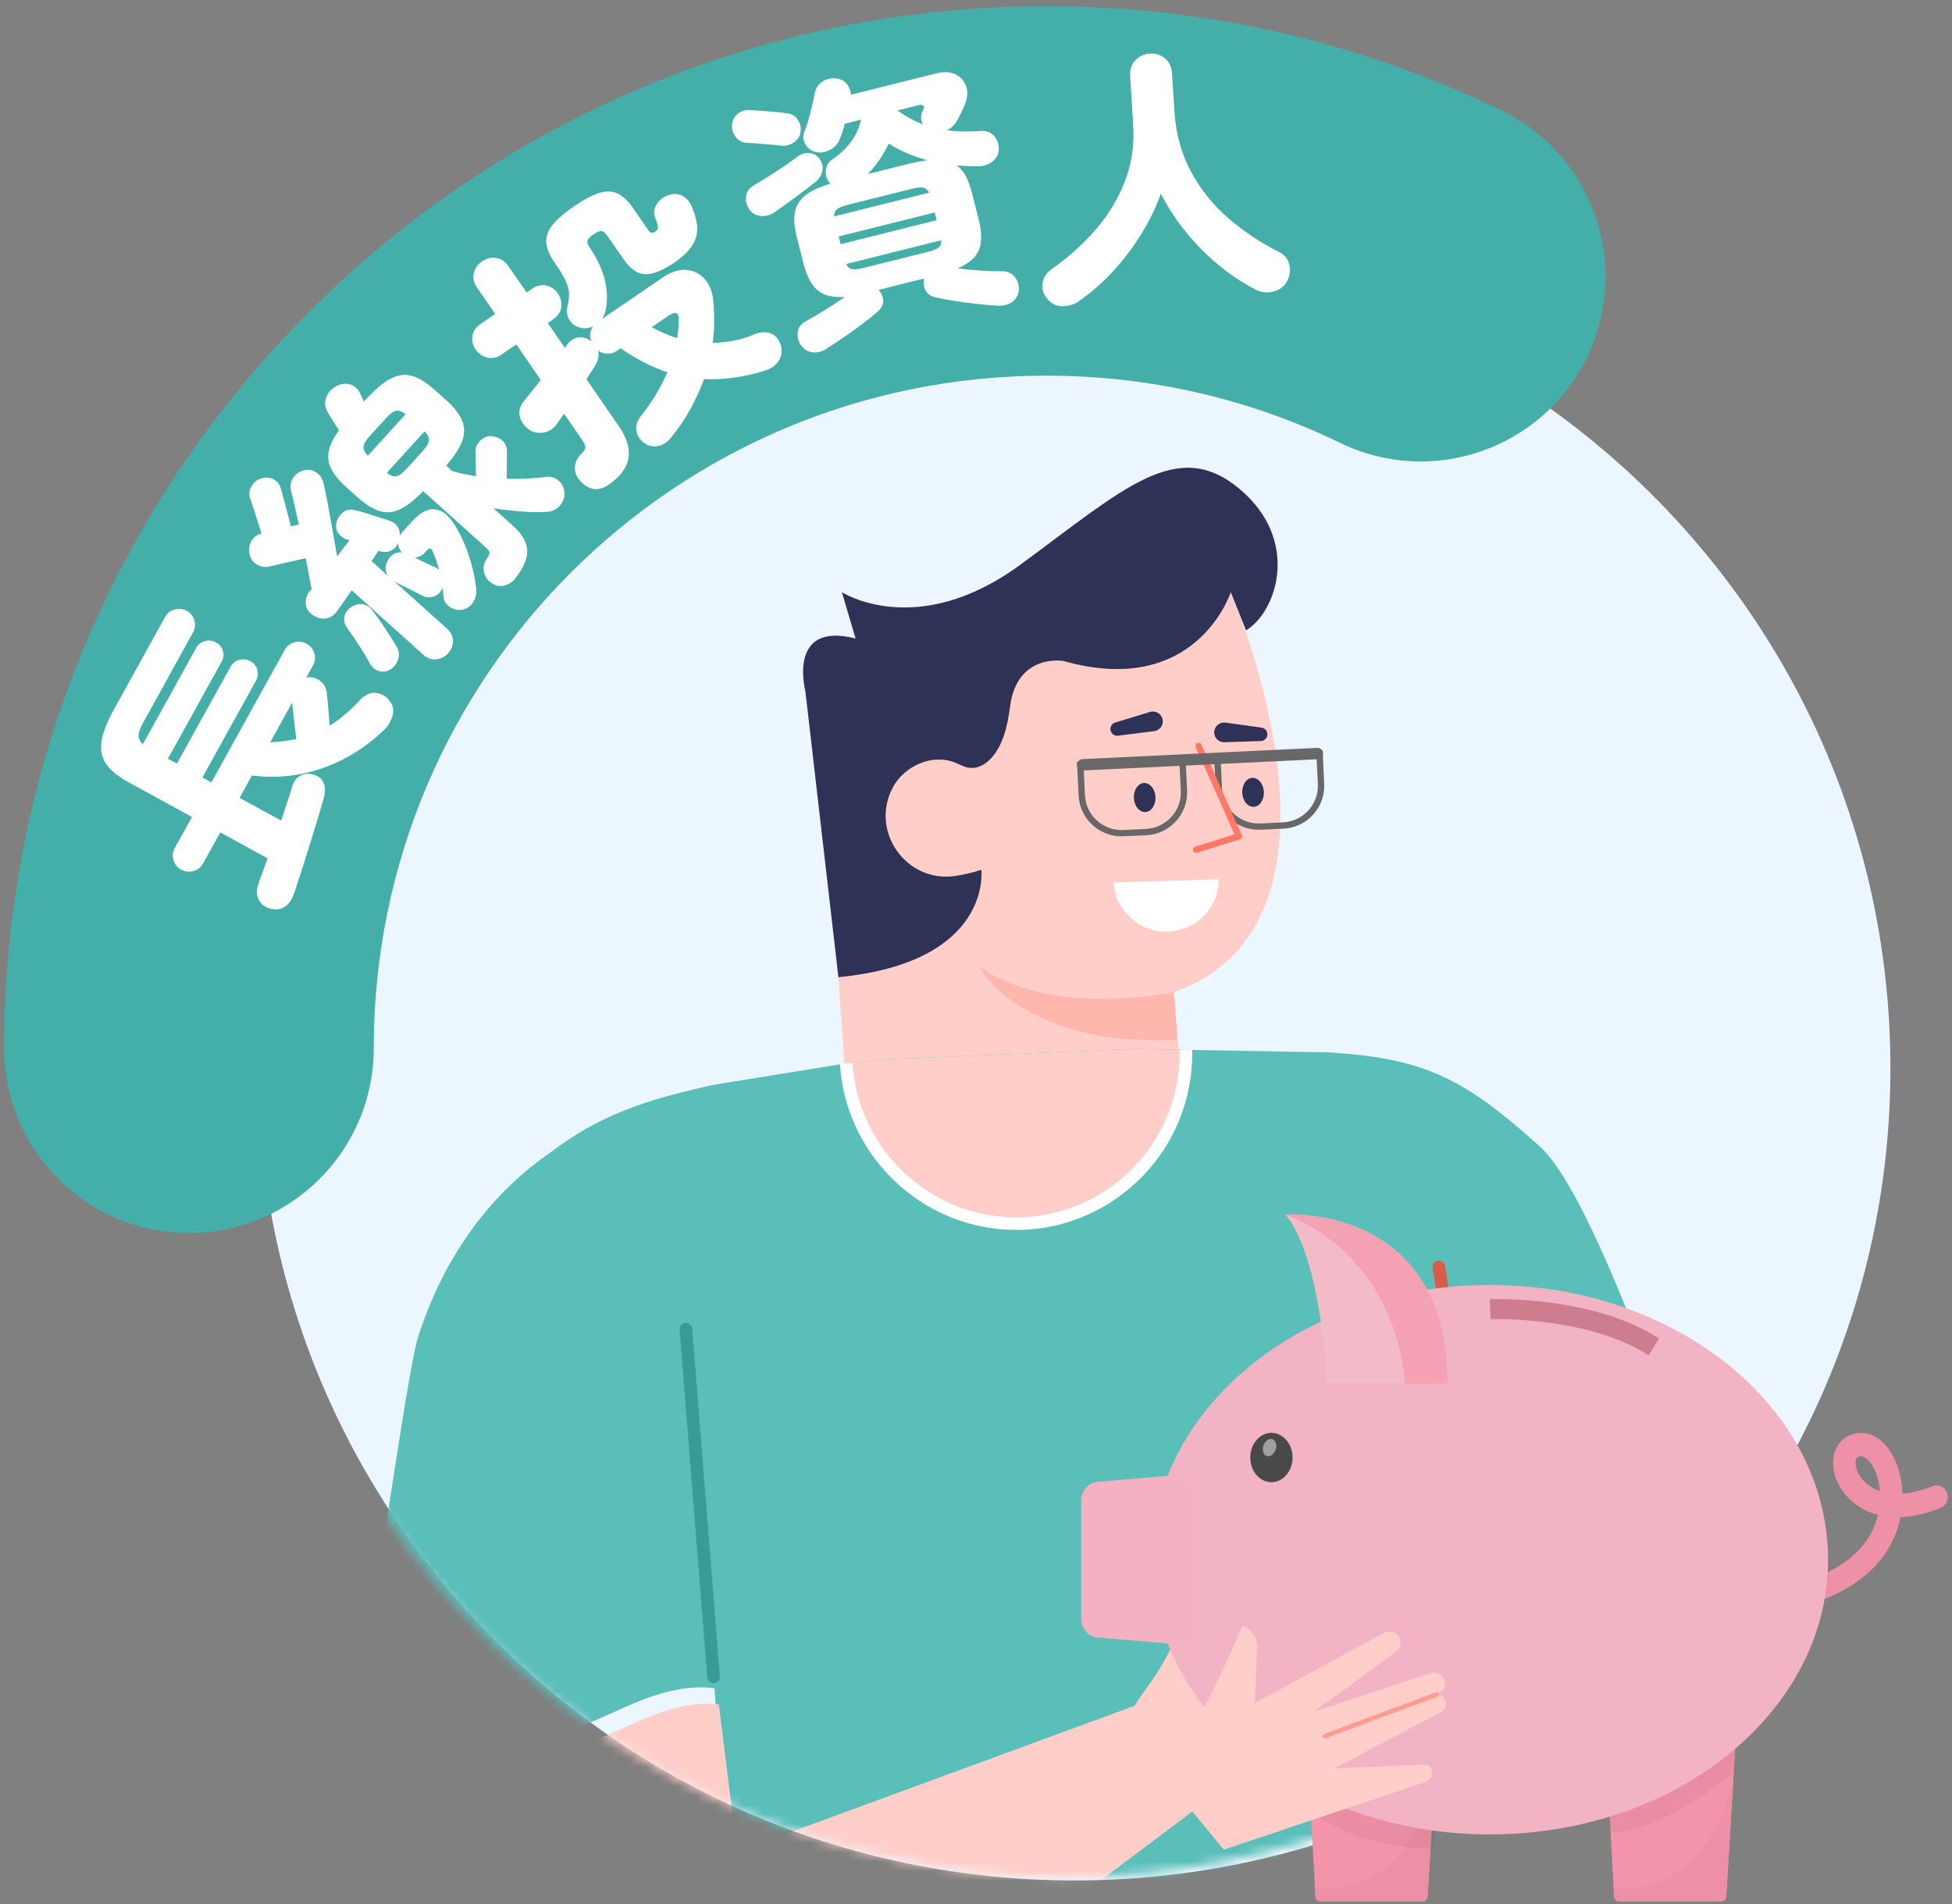 <svg width="206" height="201" viewBox="0 0 206 201" fill="none" xmlns="http://www.w3.org/2000/svg">
<rect x="0" y="0" width="206" height="201" fill="#808080" stroke="none"/>
<g id="Group 58482">
<g id="Group 58435">
<g id="Group 58434">
<path id="Vector" d="M113.371 198.487C160.939 198.487 199.502 160.107 199.502 112.762C199.502 65.417 160.939 27.036 113.371 27.036C65.802 27.036 27.24 65.417 27.24 112.762C27.24 160.107 65.802 198.487 113.371 198.487Z" fill="#EBF6FF"/>
<g id="Clip path group">
<mask id="mask0_1_4559" style="mask-type:luminance" maskUnits="userSpaceOnUse" x="26" y="26" width="173" height="173">
<g id="clippath">
<path id="Vector_2" d="M112.366 198.113C159.935 198.113 198.497 159.732 198.497 112.387C198.497 65.042 159.935 26.662 112.366 26.662C64.798 26.662 26.235 65.042 26.235 112.387C26.235 159.732 64.798 198.113 112.366 198.113Z" fill="white"/>
</g>
</mask>
<g mask="url(#mask0_1_4559)">
<g id="Group">
<path id="Vector_3" d="M129.884 62.508C129.884 62.508 145.002 97.218 123.892 104.722L125.1 119.625L89.815 122.457L86.63 76.506L129.884 62.508Z" fill="#FFCEC8"/>
<path id="Vector_4" d="M129.884 62.508C129.884 62.508 126.279 73.751 112.224 69.767C112.224 69.767 107.349 68.919 106.597 74.552C106.332 76.535 105.879 78.879 104.326 80.303C103.773 80.811 103.017 81.152 102.271 81.046C101.741 80.972 101.27 80.686 100.775 80.487C98.401 79.535 95.475 80.824 94.253 83.065C91.727 87.692 95.629 93.254 100.847 92.457C101.657 92.331 102.591 92.132 103.563 91.81C103.563 91.81 104.788 101.552 88.481 103.147L84.992 72.941C84.992 72.941 83.034 65.536 90.293 67.398L88.843 62.501C88.843 62.501 96.738 67.636 107.679 59.608C118.62 51.579 124.186 46.133 130.743 51.55C137.301 56.968 134.752 64.594 131.499 66.536L129.894 62.517L129.884 62.508Z" fill="#2E3257"/>
<path id="Vector_5" d="M123.892 104.722C123.892 104.722 111.061 107.536 103.311 102.009C103.311 102.009 107.695 110.555 124.241 109.738L123.892 104.726V104.722Z" fill="#FFB6AD"/>
<g id="Group_2">
<path id="Vector_6" d="M119.66 84.236C119.702 85.081 120.245 85.743 120.875 85.711C121.505 85.682 121.979 84.972 121.941 84.126C121.899 83.281 121.356 82.622 120.726 82.65C120.096 82.68 119.621 83.39 119.66 84.236Z" fill="#2E3257"/>
<path id="Vector_7" d="M120.959 88.161L118.591 88.274C117.376 88.332 116.213 87.917 115.315 87.103C114.417 86.29 113.887 85.177 113.829 83.972L113.658 80.419L125.106 79.873L125.278 83.425C125.336 84.634 124.919 85.792 124.102 86.685C123.449 87.402 122.603 87.882 121.666 88.074C121.433 88.123 121.194 88.151 120.955 88.164L120.959 88.161ZM114.362 81.052L114.501 83.94C114.55 84.969 115.002 85.917 115.767 86.612C116.533 87.303 117.525 87.66 118.558 87.608L120.926 87.496C121.96 87.447 122.913 86.997 123.611 86.235C124.308 85.473 124.664 84.486 124.612 83.457L124.473 80.57L114.362 81.052Z" fill="#686868"/>
<path id="Vector_8" d="M131.099 83.689C131.141 84.534 131.683 85.197 132.313 85.165C132.943 85.136 133.421 84.425 133.379 83.58C133.337 82.734 132.795 82.075 132.165 82.104C131.535 82.133 131.06 82.843 131.099 83.689Z" fill="#2E3257"/>
<path id="Vector_9" d="M135.424 87.47L133.056 87.582C130.553 87.701 128.417 85.772 128.298 83.281L128.127 79.728L139.575 79.181L139.746 82.734C139.804 83.943 139.388 85.1 138.57 85.994C137.918 86.711 137.071 87.19 136.135 87.383C135.902 87.431 135.663 87.46 135.421 87.473L135.424 87.47ZM128.828 80.361L128.967 83.248C129.07 85.374 130.889 87.02 133.024 86.917L135.392 86.804C136.425 86.756 137.378 86.306 138.076 85.544C138.771 84.782 139.129 83.795 139.078 82.766L138.939 79.879L128.828 80.361Z" fill="#686868"/>
<path id="Vector_10" d="M128.621 92.817C128.615 95.791 126.24 98.244 123.23 98.334C120.222 98.424 117.702 96.115 117.518 93.148L128.618 92.817H128.621Z" fill="white"/>
<g id="Group_3">
<path id="Vector_11" d="M126.492 78.738L130.743 88.28L126.227 89.685L126.492 78.738Z" fill="#FFCEC8"/>
<path id="Vector_12" d="M126.295 90.013C126.295 90.013 126.318 90.007 126.327 90.004L130.843 88.599C130.934 88.57 131.008 88.505 131.05 88.418C131.089 88.332 131.089 88.232 131.05 88.145L126.799 78.603C126.725 78.435 126.528 78.358 126.357 78.432C126.189 78.506 126.111 78.706 126.185 78.873L130.285 88.074L126.127 89.367C125.949 89.422 125.853 89.608 125.907 89.785C125.959 89.949 126.127 90.045 126.295 90.013Z" fill="#FF7867"/>
</g>
<path id="Vector_13" d="M117.202 77.095C117.276 77.461 117.622 77.706 117.993 77.657L121.882 77.162C122.448 77.046 122.813 76.493 122.693 75.931C122.567 75.329 121.95 74.966 121.362 75.146L117.689 76.265C117.337 76.374 117.124 76.731 117.198 77.091L117.202 77.095Z" fill="#2E3257"/>
<path id="Vector_14" d="M133.751 77.542C133.735 77.915 133.431 78.21 133.056 78.223L129.138 78.345C128.56 78.32 128.114 77.834 128.14 77.259C128.169 76.645 128.718 76.191 129.328 76.275L133.13 76.802C133.495 76.854 133.764 77.172 133.747 77.542H133.751Z" fill="#2E3257"/>
<path id="Vector_15" d="M114.298 81.326L139.055 80.143C139.388 80.126 139.646 79.844 139.63 79.512C139.614 79.181 139.329 78.924 138.997 78.94L114.239 80.126C113.907 80.143 113.648 80.425 113.664 80.757C113.681 81.088 113.965 81.345 114.298 81.329V81.326Z" fill="#686868"/>
</g>
</g>
<g id="Group 58493">
<path id="Vector_16" d="M181.064 164.758C181.064 164.758 179.179 167.076 175.658 167.896L175.158 163.657C175.158 163.657 178.125 162.685 181.067 164.758H181.064Z" fill="#464646"/>
<path id="Vector_17" d="M179.369 176.339L175.431 151.022L155.482 156.844L158.418 206.821L165.951 208.7C172.244 210.271 178.73 209.253 184.124 206.155L179.365 176.339H179.369Z" fill="#FFCEC8"/>
<path id="Vector_18" d="M159.127 169.279C158.476 169.267 157.838 169.152 157.221 168.943L173.5 255.4C158.126 262.87 140.396 265.611 123.525 262.732C118.878 261.945 114.311 260.754 109.698 259.726C105.445 258.788 101.145 257.992 96.823 257.424C90.49 256.604 83.973 256.301 77.804 257.909C73.901 258.939 70.134 260.812 67.149 263.485L64.675 216.683L75.584 180.368H75.572L75.398 178.205C72.413 177.777 69.148 178.782 66.312 180.032C62.489 181.708 58.586 183.824 54.438 183.5C50.209 183.155 49.58 180.39 45.339 180.088C42.515 179.89 39.681 180.942 37.601 182.865C37.601 182.865 38.658 175.175 39.948 166.372C40.518 162.497 41.123 158.405 41.715 154.681C42.725 148.112 43.656 142.619 44.096 141.219C46.455 133.702 50.904 126.821 57.423 122.125L58.738 121.165C60.747 119.697 62.712 118.586 64.734 117.697C67.951 116.275 71.334 115.383 75.317 114.507L78.154 114.044L89.309 112.239L93.457 111.81L119.833 110.712L125.165 110.816L140.223 111.082C150.066 111.671 154.353 113.8 161.601 120.218L162.485 121.005C165.136 123.341 168.527 130.465 171.723 138.398C173.432 142.666 175.093 147.165 176.557 151.305C178.578 157.054 180.218 162.096 181.077 164.768C178.603 163.392 175.44 163.358 172.663 164.086C169.339 164.953 166.342 166.77 163.217 168.168C161.914 168.782 160.557 169.3 159.127 169.279Z" fill="#5ABEB9"/>
<path id="Vector_19" d="M75.299 177.653C74.955 177.653 74.663 177.391 74.639 177.042L71.721 140.345C71.694 139.981 71.966 139.663 72.332 139.633C72.673 139.596 73.017 139.876 73.048 140.24L75.966 176.937C75.993 177.301 75.721 177.619 75.355 177.65C75.339 177.65 75.321 177.65 75.302 177.65L75.299 177.653Z" fill="#399B96"/>
<path id="Vector_20" d="M157.026 168.369C156.703 168.369 156.418 168.131 156.368 167.804L151.197 133.822C151.141 133.461 151.393 133.122 151.755 133.07C152.099 133.011 152.459 133.264 152.512 133.625L157.683 167.606C157.739 167.967 157.487 168.307 157.125 168.359C157.091 168.365 157.06 168.369 157.026 168.369Z" fill="#D95B4A"/>
<path id="Vector_21" d="M125.085 112.77C124.204 122.662 115.493 129.965 105.625 129.08C96.656 128.278 89.808 120.977 89.306 112.23L93.454 111.81L119.833 110.715L125.156 110.816C125.171 111.467 125.14 112.112 125.081 112.77H125.085Z" fill="#FFCEC8"/>
<path id="Vector_22" d="M107.249 129.817C106.688 129.817 106.127 129.793 105.563 129.743C96.439 128.926 89.163 121.415 88.639 112.273L89.969 112.199C90.456 120.69 97.211 127.667 105.684 128.426C110.253 128.833 114.718 127.441 118.246 124.504C121.814 121.536 124.006 117.349 124.418 112.717C124.48 112.038 124.502 111.424 124.489 110.838L125.822 110.81C125.835 111.446 125.81 112.109 125.748 112.834C125.305 117.818 122.945 122.326 119.101 125.522C115.734 128.327 111.577 129.824 107.249 129.824V129.817Z" fill="white"/>
<path id="Vector_23" d="M37.601 182.858C37.601 182.858 40.974 184.747 45.296 185.012L44.117 180.091C44.117 180.091 40.487 179.939 37.598 182.855L37.601 182.858Z" fill="#464646"/>
</g>
<g id="Group 58439">
<g id="Group_4">
<path id="Vector_24" d="M143.701 167.66C143.935 168.178 143.746 168.786 143.286 169.127L134.693 175.419L146.969 171.367C147.577 171.159 148.237 171.489 148.44 172.113C148.638 172.709 148.298 173.356 147.71 173.58L147.607 173.625C148.017 173.616 148.376 173.852 148.529 174.201C148.708 174.603 148.585 175.103 148.226 175.397C144.556 177.313 140.447 179.512 136.789 181.433L146.131 181.015C146.685 181.004 147.022 181.151 147.131 181.7C147.159 181.824 147.156 181.933 147.139 182.038C147.075 182.462 146.713 182.781 146.248 182.914L125.142 190.005L118.545 181.991C118.545 181.991 119.548 180.144 121.615 177.318C123.683 174.493 127.107 166.373 127.107 166.373C128.232 166.8 128.89 167.984 128.65 169.166L128.411 174.529L142.052 167.125C142.642 166.795 143.4 167.03 143.698 167.668L143.701 167.66Z" fill="#FFCEC8"/>
<path id="Vector_25" d="M135.802 178.253C135.705 178.253 135.613 178.195 135.579 178.1C135.532 177.976 135.596 177.84 135.719 177.793L147.529 173.395C147.655 173.347 147.791 173.408 147.839 173.533C147.886 173.658 147.822 173.794 147.699 173.841L135.889 178.239C135.861 178.25 135.833 178.253 135.805 178.253H135.802Z" fill="#FF9C91"/>
</g>
<path id="Vector_26" d="M129.274 188.604C129.141 188.593 127.045 190.285 126.914 190.396C120.203 195.434 113.505 200.473 106.793 205.526C103.241 208.19 99.677 210.828 96.103 213.448C92.731 215.911 89.714 218.828 86.209 221.116C80.464 224.906 73.37 226.298 66.734 224.11C66.575 224.055 66.419 223.999 66.274 223.933C60.1 221.703 56.539 216.238 54.592 210.206L47.752 181.603C48.119 181.58 48.473 181.586 48.838 181.603C52.647 181.863 53.227 184.351 57.016 184.664C60.752 184.958 64.251 183.05 67.687 181.547C70.216 180.438 73.203 179.548 75.861 179.908L77.803 195.459L119.712 180.061L129.277 188.599L129.274 188.604Z" fill="#FFCEC8"/>
</g>
</g>
</g>
<g id="Group 58441">
<path id="Ellipse 2087 (Stroke)" fill-rule="evenodd" clip-rule="evenodd" d="M110.439 39.652C71.227 39.652 39.439 71.44 39.439 110.652C39.439 121.421 30.709 130.152 19.939 130.152C9.17 130.152 0.439 121.421 0.439 110.652C0.439 49.901 49.688 0.652 110.439 0.652C127.617 0.652 143.927 4.603 158.461 11.665C168.148 16.371 172.185 28.039 167.479 37.726C162.772 47.413 151.104 51.45 141.417 46.743C132.079 42.206 121.585 39.652 110.439 39.652Z" fill="#44AEA8"/>
<g id="Group_5">
<path id="Vector_27" d="M31.02 94.309C30.803 94.987 30.466 95.464 30.008 95.74C29.551 96.017 29.003 96.066 28.363 95.864C27.822 95.679 27.457 95.343 27.258 94.858C27.059 94.372 27.061 93.848 27.269 93.275C27.404 92.91 27.552 92.504 27.712 92.048C27.873 91.6 28.048 91.119 28.244 90.604L23.246 87.865L21.432 91.14C21.211 91.544 20.875 91.811 20.422 91.942C19.978 92.072 19.536 92.016 19.113 91.79C18.708 91.57 18.439 91.236 18.308 90.785C18.178 90.343 18.226 89.912 18.447 89.508L20.261 86.233L13.606 82.594C12.481 81.976 11.687 81.334 11.206 80.652C10.733 79.969 10.568 79.167 10.716 78.236C10.866 77.305 11.321 76.141 12.093 74.76L17.412 65.138C17.633 64.734 17.97 64.467 18.422 64.336C18.866 64.206 19.3 64.254 19.705 64.473C20.111 64.693 20.38 65.028 20.511 65.478C20.642 65.928 20.593 66.351 20.371 66.755L15.053 76.377C14.76 76.9 14.622 77.329 14.622 77.66C14.623 77.991 14.775 78.294 15.071 78.562L20.705 68.384C20.912 68.014 21.218 67.773 21.623 67.662C22.029 67.551 22.414 67.602 22.794 67.808C23.166 68.014 23.415 68.31 23.526 68.705C23.637 69.1 23.593 69.483 23.385 69.853L17.723 80.082L18.67 80.6L24.332 70.371C24.54 70.001 24.846 69.76 25.251 69.648C25.657 69.537 26.041 69.589 26.422 69.795C26.794 70.001 27.043 70.297 27.154 70.692C27.265 71.087 27.221 71.469 27.021 71.839L21.359 82.068L22.306 82.586L30.046 68.603C30.267 68.199 30.604 67.931 31.056 67.8C31.5 67.67 31.934 67.719 32.34 67.938C32.763 68.173 33.039 68.507 33.17 68.957C33.301 69.407 33.252 69.83 33.031 70.234L32.332 71.505C32.869 71.424 33.34 71.542 33.761 71.858C34.182 72.173 34.424 72.582 34.477 73.079C34.52 73.439 34.576 73.959 34.636 74.656C34.689 75.354 34.745 75.996 34.79 76.597C35.906 75.908 36.965 75.006 37.969 73.906C38.472 73.36 39.004 73.11 39.574 73.132C40.143 73.162 40.623 73.4 41.014 73.855C41.439 74.331 41.584 74.853 41.449 75.436C41.314 76.011 41.022 76.541 40.562 77.011C39.391 78.156 38.071 79.143 36.575 79.957C35.079 80.771 33.493 81.35 31.799 81.687C30.105 82.024 28.366 82.082 26.59 81.861L25.283 84.218L29.672 86.616C29.888 85.938 30.1 85.301 30.306 84.696C30.504 84.092 30.689 83.53 30.837 83.018C31.007 82.473 31.286 82.089 31.684 81.882C32.081 81.666 32.532 81.624 33.036 81.748C33.574 81.893 33.944 82.172 34.13 82.594C34.315 83.015 34.345 83.513 34.208 84.072C34.018 84.781 33.786 85.581 33.513 86.473C33.239 87.365 32.959 88.281 32.673 89.222C32.379 90.164 32.099 91.081 31.808 91.958C31.517 92.835 31.26 93.621 31.037 94.316L31.02 94.309ZM31.263 78.008C31.232 77.704 31.187 77.32 31.127 76.84C31.067 76.369 31.015 75.888 30.961 75.392C30.909 74.904 30.87 74.495 30.828 74.16L28.516 78.352C29.477 78.303 30.393 78.186 31.263 78.008Z" fill="white"/>
<path id="Vector_28" d="M47.288 68.962C46.951 69.334 46.537 69.543 46.038 69.596C45.547 69.649 45.09 69.49 44.672 69.11L37.115 62.311C36.837 62.711 36.565 63.086 36.316 63.452C36.068 63.817 35.841 64.133 35.635 64.423C35.276 64.934 34.86 65.223 34.378 65.284C33.905 65.352 33.441 65.225 32.995 64.903C32.526 64.584 32.284 64.174 32.263 63.676C32.241 63.177 32.41 62.721 32.76 62.307L32.88 62.177C32.801 61.771 32.716 61.285 32.608 60.721C32.501 60.156 32.391 59.559 32.263 58.923C31.911 58.998 31.473 59.095 30.955 59.215C30.436 59.335 29.951 59.452 29.488 59.551C29.026 59.658 28.691 59.732 28.492 59.787C28.014 59.904 27.572 59.848 27.14 59.606C26.717 59.372 26.455 59.004 26.345 58.52C26.229 58.045 26.276 57.598 26.495 57.17C26.715 56.742 27.066 56.457 27.559 56.323L27.599 56.32C27.472 55.918 27.324 55.469 27.174 54.98C27.016 54.492 26.876 54.035 26.739 53.609C26.601 53.184 26.498 52.893 26.438 52.736C26.25 52.282 26.273 51.829 26.514 51.375C26.756 50.929 27.099 50.637 27.56 50.506C28.003 50.359 28.426 50.384 28.821 50.564C29.216 50.752 29.474 51.056 29.612 51.489C29.696 51.741 29.797 52.121 29.924 52.612C30.05 53.102 30.186 53.617 30.331 54.146C30.476 54.676 30.601 55.151 30.696 55.555L31.534 55.371C31.372 54.625 31.224 53.942 31.08 53.324C30.936 52.705 30.816 52.19 30.713 51.786C30.594 51.286 30.666 50.837 30.944 50.429C31.222 50.029 31.591 49.767 32.068 49.643C32.555 49.533 32.999 49.613 33.391 49.874C33.784 50.135 34.031 50.512 34.14 50.996C34.281 51.566 34.431 52.281 34.587 53.157C34.749 54.032 34.916 54.956 35.087 55.927C35.257 56.907 35.425 57.838 35.581 58.73C35.809 58.415 36.038 58.123 36.259 57.832C36.481 57.549 36.688 57.276 36.895 57.018L36.581 56.929C36.173 56.798 35.863 56.555 35.649 56.184C35.435 55.821 35.405 55.419 35.559 54.988C35.713 54.557 35.965 54.231 36.296 54.005C36.629 53.786 37.006 53.734 37.42 53.848C37.749 53.912 38.163 54.026 38.653 54.175C39.143 54.332 39.616 54.482 40.065 54.626C40.522 54.777 40.879 54.887 41.145 54.972C41.511 55.09 41.777 55.296 41.962 55.589C42.138 55.882 42.218 56.199 42.195 56.539C42.274 56.396 42.346 56.286 42.429 56.199L43.462 55.056C44.324 54.112 45.119 53.681 45.862 53.755C46.605 53.828 47.259 54.319 47.844 55.203C48.456 56.117 48.974 57.184 49.399 58.419C49.824 59.646 50.111 60.875 50.251 62.099C50.315 62.626 50.214 63.118 49.939 63.558C49.665 64.007 49.263 64.271 48.735 64.367C48.244 64.42 47.806 64.308 47.42 64.022C47.034 63.744 46.829 63.397 46.815 62.986C46.795 62.834 46.776 62.682 46.764 62.53C46.752 62.37 46.732 62.21 46.711 62.034C46.526 62.491 46.225 62.796 45.798 62.95C45.372 63.102 44.965 63.077 44.569 62.88C44.34 62.752 44.037 62.598 43.649 62.401C43.262 62.212 42.874 62.015 42.487 61.827C42.1 61.638 41.795 61.467 41.582 61.33L47.173 66.356C47.59 66.728 47.802 67.164 47.806 67.648C47.809 68.132 47.639 68.564 47.302 68.936L47.288 68.962ZM54.39 61.062C54.055 61.458 53.636 61.715 53.15 61.825C52.663 61.934 52.183 61.8 51.709 61.424C51.363 61.144 51.149 60.773 51.066 60.319C50.983 59.865 51.072 59.431 51.342 59.023C51.532 58.751 51.638 58.541 51.66 58.394C51.68 58.239 51.578 58.07 51.369 57.876L44.656 51.836C43.768 52.758 42.964 53.391 42.237 53.744C41.509 54.097 40.792 54.16 40.071 53.947C39.349 53.727 38.575 53.245 37.74 52.492L36.549 51.428C35.41 50.408 34.778 49.447 34.654 48.553C34.53 47.658 34.898 46.614 35.773 45.419C35.58 45.111 35.36 44.772 35.112 44.395C34.865 44.018 34.708 43.756 34.632 43.608C34.319 43.115 34.233 42.614 34.38 42.094C34.528 41.575 34.837 41.164 35.318 40.87C35.796 40.544 36.299 40.441 36.826 40.547C37.354 40.66 37.752 40.994 38.029 41.554C38.062 41.664 38.12 41.789 38.196 41.937C38.272 42.084 38.34 42.241 38.4 42.397L38.573 42.207C39.539 41.15 40.4 40.408 41.172 39.995C41.943 39.582 42.697 39.468 43.433 39.663C44.17 39.858 44.986 40.362 45.881 41.158L47.072 42.222C47.924 42.989 48.489 43.713 48.767 44.394C49.046 45.075 49.051 45.793 48.775 46.548C48.499 47.303 47.932 48.169 47.09 49.152L47.733 49.733C48.511 49.941 49.343 50.12 50.23 50.264C50.22 49.812 50.208 49.321 50.2 48.789C50.185 48.258 50.175 47.912 50.17 47.742C50.144 47.276 50.316 46.876 50.663 46.528C51.01 46.179 51.403 46.02 51.834 46.036C52.307 46.065 52.691 46.222 53.004 46.497C53.317 46.772 53.483 47.147 53.502 47.613C53.503 47.847 53.494 48.267 53.491 48.873C53.487 49.478 53.481 50.035 53.477 50.528C54.192 50.547 54.905 50.542 55.609 50.513C56.312 50.484 56.981 50.426 57.606 50.339C58.095 50.262 58.534 50.382 58.923 50.7C59.312 51.026 59.522 51.446 59.563 51.983C59.603 52.521 59.443 52.977 59.083 53.375C58.724 53.773 58.278 53.984 57.745 54.024C56.963 54.083 56.078 54.068 55.083 53.99C54.089 53.919 53.09 53.801 52.074 53.651L54.169 55.535C55.134 56.399 55.622 57.274 55.638 58.144C55.655 59.014 55.226 59.99 54.365 61.056L54.39 61.062ZM41.188 70.662C40.817 70.9 40.423 70.954 40.009 70.832C39.594 70.71 39.275 70.459 39.052 70.073C38.881 69.738 38.656 69.336 38.361 68.866C38.066 68.396 37.772 67.926 37.453 67.465C37.143 67.004 36.879 66.621 36.653 66.315C36.356 65.918 36.253 65.522 36.336 65.112C36.419 64.703 36.638 64.38 37 64.127C37.369 63.865 37.766 63.746 38.189 63.771C38.613 63.796 38.978 64.018 39.284 64.423C39.517 64.712 39.805 65.094 40.133 65.578C40.469 66.061 40.79 66.545 41.102 67.038C41.415 67.531 41.673 67.939 41.868 68.272C42.111 68.697 42.16 69.137 42.017 69.6C41.872 70.054 41.599 70.414 41.181 70.671L41.188 70.662ZM40.967 60.811C40.629 60.296 40.604 59.757 40.911 59.194C41.058 58.884 41.267 58.65 41.523 58.494C41.779 58.337 42.082 58.274 42.41 58.314C42.143 58.004 42.02 57.666 42.026 57.31C41.853 57.703 41.582 57.981 41.212 58.138C40.844 58.303 40.463 58.307 40.071 58.167L39.97 58.11C39.852 58.264 39.735 58.443 39.611 58.629C39.488 58.824 39.357 59.02 39.219 59.232L40.967 60.803L40.967 60.811ZM38.821 48.103L42.806 43.721C42.419 43.427 42.085 43.307 41.797 43.361C41.51 43.414 41.164 43.675 40.745 44.134L39.021 46.022C38.617 46.464 38.401 46.835 38.367 47.128C38.332 47.421 38.486 47.749 38.821 48.103ZM42.891 49.499L44.606 47.612C45.026 47.153 45.241 46.781 45.268 46.489C45.294 46.196 45.141 45.877 44.807 45.531L40.822 49.913C41.209 50.207 41.55 50.326 41.837 50.264C42.133 50.202 42.479 49.95 42.883 49.508L42.891 49.499ZM46.333 60.134C46.128 59.35 45.9 58.69 45.632 58.137C45.495 57.833 45.307 57.806 45.075 58.066L44.798 58.369C44.671 58.516 44.517 58.624 44.344 58.702C44.172 58.779 43.989 58.833 43.797 58.872C44.167 59.046 44.546 59.227 44.958 59.43C45.362 59.626 45.682 59.779 45.908 59.875C46.076 59.951 46.22 60.037 46.334 60.142L46.333 60.134Z" fill="white"/>
<path id="Vector_29" d="M64.283 51.129C63.689 51.536 63.141 51.69 62.632 51.608C62.123 51.517 61.656 51.237 61.23 50.753C60.833 50.322 60.65 49.836 60.676 49.31C60.701 48.783 60.925 48.306 61.349 47.904C61.621 47.649 61.759 47.429 61.777 47.242C61.788 47.056 61.679 46.797 61.451 46.46L59.522 43.667C59.405 43.838 59.289 44.016 59.164 44.195C59.04 44.373 58.93 44.527 58.835 44.663C58.432 45.242 57.93 45.578 57.321 45.664C56.711 45.751 56.182 45.621 55.726 45.276C55.233 44.861 54.93 44.392 54.833 43.85C54.727 43.309 54.921 42.762 55.406 42.193C55.658 41.876 55.932 41.541 56.214 41.189C56.495 40.829 56.784 40.468 57.074 40.108L54.489 36.356L52.931 37.425C52.438 37.761 51.935 37.871 51.423 37.748C50.919 37.625 50.508 37.341 50.199 36.896C49.89 36.451 49.773 35.976 49.849 35.47C49.925 34.964 50.209 34.539 50.703 34.204L52.26 33.135L50.349 30.365C49.995 29.859 49.883 29.343 49.999 28.834C50.115 28.325 50.408 27.908 50.871 27.591C51.334 27.274 51.828 27.156 52.352 27.229C52.877 27.303 53.312 27.601 53.667 28.107L55.578 30.876L56.133 30.496C56.641 30.143 57.151 30.024 57.655 30.139C58.158 30.255 58.56 30.531 58.869 30.976C59.178 31.421 59.295 31.904 59.229 32.417C59.162 32.931 58.87 33.364 58.361 33.717L57.806 34.098L59.617 36.721L59.792 36.458C60.136 35.964 60.553 35.691 61.034 35.622C61.524 35.561 61.955 35.682 62.327 35.985L62.414 36.067C62.181 35.456 62.246 34.918 62.609 34.455C62.413 34.542 62.207 34.606 61.99 34.631C61.773 34.663 61.562 34.663 61.348 34.614C60.806 34.518 60.395 34.242 60.119 33.803C59.835 33.364 59.766 32.877 59.888 32.344C60.016 31.785 60.069 31.297 60.046 30.88C60.014 30.462 59.884 30.02 59.645 29.538C59.406 29.056 59.036 28.446 58.527 27.718C57.999 26.951 57.712 26.254 57.648 25.629C57.593 25.004 57.806 24.383 58.287 23.766C58.768 23.157 59.529 22.495 60.57 21.779C61.627 21.054 62.524 20.583 63.261 20.359C63.998 20.134 64.65 20.166 65.214 20.446C65.778 20.726 66.32 21.25 66.848 22.018L68.441 24.335C68.632 24.603 68.869 24.633 69.178 24.433C69.356 24.314 69.442 24.163 69.438 23.994C69.432 23.817 69.343 23.492 69.153 23.015C68.969 22.512 69.006 22.033 69.274 21.601C69.541 21.162 69.922 20.843 70.442 20.626C70.986 20.424 71.48 20.419 71.925 20.628C72.371 20.836 72.705 21.182 72.928 21.666C73.556 23.015 73.731 24.147 73.451 25.064C73.171 25.98 72.425 26.852 71.215 27.685C69.95 28.546 68.911 28.963 68.09 28.944C67.269 28.917 66.498 28.37 65.761 27.303L64.097 24.895C63.878 24.581 63.671 24.411 63.483 24.384C63.295 24.366 63.011 24.476 62.641 24.73C62.271 24.984 62.06 25.201 62.001 25.391C61.943 25.581 62.026 25.833 62.245 26.156C63.056 27.337 63.59 28.515 63.857 29.69C64.116 30.872 64.123 31.945 63.871 32.908C63.819 33.178 63.692 33.438 63.492 33.695L69.925 29.299C70.805 28.7 71.627 28.428 72.402 28.483C73.169 28.547 73.816 28.853 74.329 29.412C74.841 29.97 75.156 30.705 75.264 31.617C75.337 32.362 75.37 33.126 75.371 33.9C75.373 34.675 75.316 35.437 75.203 36.196C75.915 36.175 76.647 36.096 77.391 35.967C78.135 35.831 78.88 35.605 79.627 35.283C80.248 35.027 80.813 34.992 81.322 35.18C81.831 35.368 82.186 35.785 82.388 36.415C82.57 37.015 82.499 37.569 82.187 38.068C81.868 38.568 81.399 38.91 80.781 39.102C79.641 39.462 78.524 39.715 77.433 39.861C76.349 40.007 75.307 40.061 74.306 40.016C73.907 41.078 73.427 42.139 72.857 43.182C72.287 44.226 71.6 45.237 70.805 46.201C70.405 46.707 69.925 47.009 69.372 47.091C68.819 47.173 68.322 47.041 67.889 46.678C67.467 46.339 67.216 45.922 67.155 45.426C67.085 44.931 67.235 44.444 67.604 43.956C68.205 43.217 68.732 42.459 69.208 41.665C69.676 40.88 70.086 40.082 70.432 39.29C69.551 39.001 68.705 38.645 67.886 38.214C67.076 37.783 66.277 37.302 65.498 36.756L65.09 37.036C64.75 37.264 64.4 37.362 64.041 37.333C63.674 37.304 63.358 37.191 63.092 37.001C63.273 37.463 63.161 38.02 62.755 38.672C62.639 38.842 62.508 39.054 62.356 39.299C62.205 39.545 62.053 39.79 61.893 40.036L65.315 44.999C67.007 47.454 66.657 49.49 64.274 51.121L64.283 51.129ZM71.467 35.686C71.509 35.376 71.55 35.059 71.583 34.749C71.616 34.432 71.634 34.124 71.635 33.818C71.653 32.985 71.293 32.827 70.552 33.326L68.778 34.541C69.183 34.752 69.612 34.962 70.074 35.169C70.535 35.369 70.994 35.544 71.475 35.685L71.467 35.686Z" fill="white"/>
<path id="Vector_30" d="M82.478 15.386C82.189 15.34 81.802 15.298 81.318 15.259C80.834 15.22 80.359 15.181 79.875 15.142C79.391 15.103 79.012 15.077 78.729 15.072C78.278 15.026 77.907 14.815 77.625 14.439C77.344 14.063 77.217 13.663 77.245 13.237C77.269 12.731 77.474 12.33 77.837 12.025C78.199 11.728 78.635 11.587 79.143 11.62C79.426 11.633 79.822 11.652 80.33 11.692C80.838 11.732 81.346 11.772 81.845 11.82C82.345 11.868 82.74 11.911 83.037 11.957C83.505 11.995 83.883 12.214 84.164 12.598C84.445 12.99 84.555 13.414 84.492 13.887C84.446 14.335 84.218 14.711 83.799 15.014C83.388 15.316 82.937 15.44 82.462 15.377L82.478 15.386ZM81.74 22.415C81.264 22.731 80.756 22.86 80.233 22.795C79.702 22.73 79.301 22.469 79.031 22.021C78.767 21.606 78.667 21.166 78.738 20.686C78.809 20.215 79.086 19.833 79.577 19.55C79.993 19.304 80.493 19.006 81.069 18.638C81.645 18.271 82.221 17.903 82.782 17.519C83.342 17.135 83.802 16.818 84.155 16.545C84.542 16.249 84.961 16.116 85.421 16.154C85.88 16.192 86.243 16.402 86.499 16.793C86.779 17.201 86.873 17.624 86.779 18.071C86.677 18.517 86.44 18.892 86.061 19.205C85.691 19.493 85.246 19.843 84.717 20.245C84.188 20.646 83.659 21.04 83.123 21.418C82.587 21.803 82.126 22.128 81.741 22.407L81.74 22.415ZM87.301 36.791C86.726 37.135 86.194 37.262 85.687 37.182C85.189 37.102 84.789 36.833 84.494 36.392C84.223 35.961 84.124 35.505 84.195 35.017C84.259 34.529 84.56 34.156 85.091 33.883C85.615 33.594 86.264 33.214 87.039 32.735C87.806 32.264 88.509 31.798 89.137 31.344C87.879 31.422 86.919 31.183 86.273 30.629C85.619 30.074 85.122 29.116 84.774 27.747L84.106 25.105C83.834 24.021 83.755 23.123 83.886 22.412C84.016 21.702 84.385 21.107 84.982 20.628C85.579 20.149 86.465 19.731 87.639 19.384C87.609 19.351 87.594 19.326 87.578 19.309C87.563 19.292 87.547 19.275 87.524 19.266C87.219 18.865 87.102 18.424 87.158 17.936C87.213 17.455 87.457 17.072 87.884 16.786C88.67 16.251 89.323 15.638 89.833 14.937C90.344 14.236 90.688 13.471 90.857 12.633L89.161 13.061C89.064 13.402 88.976 13.72 88.873 14.014C88.778 14.307 88.677 14.568 88.578 14.789C88.377 15.255 88.02 15.616 87.499 15.866C86.985 16.115 86.472 16.163 85.978 16.011C85.523 15.869 85.18 15.587 84.957 15.173C84.734 14.76 84.705 14.348 84.879 13.921C85.023 13.606 85.155 13.209 85.3 12.725C85.436 12.24 85.565 11.746 85.686 11.237C85.807 10.727 85.901 10.288 85.967 9.913C86.049 9.377 86.312 8.946 86.756 8.637C87.2 8.328 87.707 8.207 88.287 8.283C88.745 8.345 89.1 8.539 89.368 8.866C89.628 9.192 89.772 9.569 89.8 9.998L98.803 7.742C99.598 7.546 100.268 7.578 100.83 7.846C101.384 8.114 101.769 8.543 101.968 9.132C102.166 9.722 102.111 10.379 101.793 11.114C101.676 11.366 101.577 11.579 101.495 11.768C101.413 11.957 101.305 12.178 101.164 12.429C100.867 13.059 100.457 13.499 99.936 13.748C100.498 13.831 101.08 13.867 101.678 13.879C102.276 13.891 102.909 13.873 103.559 13.823C104.094 13.792 104.524 13.949 104.864 14.304C105.203 14.658 105.384 15.102 105.4 15.634C105.431 16.167 105.232 16.617 104.801 16.991C104.362 17.365 103.827 17.557 103.187 17.559C102.824 17.55 102.46 17.541 102.08 17.523C101.709 17.505 101.337 17.488 100.966 17.454C101.358 17.738 101.679 18.124 101.94 18.612C102.191 19.107 102.414 19.713 102.597 20.447L103.266 23.089C103.614 24.458 103.635 25.539 103.322 26.346C103.016 27.153 102.265 27.81 101.075 28.325C101.863 28.427 102.685 28.506 103.532 28.563C104.388 28.619 105.116 28.638 105.707 28.633C106.306 28.622 106.766 28.82 107.087 29.23C107.408 29.64 107.556 30.09 107.524 30.596C107.475 31.126 107.253 31.542 106.849 31.853C106.446 32.164 105.913 32.3 105.243 32.268C104.613 32.23 103.896 32.164 103.091 32.078C102.285 31.991 101.497 31.881 100.718 31.764C99.938 31.639 99.28 31.519 98.744 31.389C98.207 31.267 97.855 31.016 97.67 30.645C97.485 30.274 97.432 29.86 97.519 29.397L92.718 30.596C93.033 30.957 93.193 31.343 93.206 31.755C93.219 32.166 93.014 32.559 92.584 32.925C92.178 33.285 91.656 33.703 91.027 34.181C90.397 34.658 89.752 35.119 89.082 35.579C88.413 36.03 87.82 36.429 87.278 36.758L87.301 36.791ZM88.026 22.842L98.045 20.336C97.889 20.039 97.679 19.86 97.415 19.807C97.15 19.754 96.743 19.791 96.202 19.935L89.452 21.621C88.928 21.749 88.556 21.909 88.338 22.076C88.119 22.25 88.018 22.503 88.018 22.842L88.026 22.842ZM88.713 25.774L98.847 23.242L98.642 22.427L88.509 24.959L88.713 25.774ZM91.144 28.274L97.895 26.588C98.444 26.453 98.823 26.302 99.041 26.135C99.26 25.968 99.353 25.715 99.329 25.359L89.31 27.865C89.449 28.186 89.658 28.373 89.932 28.41C90.205 28.455 90.612 28.402 91.153 28.266L91.144 28.274ZM97.875 16.913C97.148 16.717 96.439 16.474 95.756 16.192C95.074 15.902 94.418 15.557 93.798 15.157C93.52 15.724 93.194 16.28 92.828 16.835C92.453 17.389 92.04 17.901 91.581 18.371L95.562 17.375C95.997 17.267 96.406 17.174 96.798 17.095C97.19 17.017 97.55 16.954 97.875 16.913ZM97.398 13.145C97.161 12.682 97.141 12.238 97.325 11.788C97.351 11.741 97.369 11.717 97.385 11.71C97.393 11.711 97.412 11.663 97.424 11.583C97.538 11.395 97.544 11.251 97.444 11.157C97.351 11.064 97.198 11.041 96.994 11.088L94.733 11.649L94.732 11.673C95.601 12.294 96.484 12.779 97.391 13.128L97.398 13.145Z" fill="white"/>
<path id="Vector_31" d="M113.88 31.791C113.338 32.153 112.74 32.33 112.093 32.322C111.438 32.322 110.904 32.033 110.476 31.477C110.08 31.003 109.926 30.464 110.023 29.868C110.12 29.273 110.435 28.79 110.953 28.428C112.683 27.213 114.228 25.837 115.578 24.292C116.929 22.747 117.972 21.042 118.699 19.175C119.427 17.308 119.726 15.321 119.589 13.197L119.265 8.023C119.225 7.347 119.411 6.792 119.815 6.366C120.228 5.931 120.729 5.698 121.335 5.658C121.958 5.617 122.492 5.786 122.945 6.165C123.397 6.543 123.64 7.066 123.688 7.742L123.939 11.7C124.093 14.13 124.683 16.287 125.718 18.177C126.753 20.068 128.079 21.709 129.704 23.093C131.33 24.485 133.084 25.652 134.968 26.593C135.551 26.867 135.914 27.309 136.06 27.921C136.206 28.532 136.133 29.12 135.834 29.675C135.518 30.254 135.025 30.625 134.346 30.785C133.667 30.946 133.02 30.858 132.421 30.528C130.351 29.442 128.443 28.009 126.713 26.239C124.974 24.469 123.575 22.538 122.508 20.438C122.015 21.846 121.335 23.246 120.47 24.654C119.605 26.062 118.618 27.374 117.495 28.597C116.379 29.82 115.174 30.874 113.888 31.767L113.88 31.791Z" fill="white"/>
</g>
</g>
</g>
</g>
<g id="Group 58438">
<g id="Group 58448">
<g id="Group 58494">
<g id="Group_6">
<path id="Vector_32" d="M152.402 171.411L152.341 172.417L152.336 172.5L151.409 187.79L150.969 195.055L150.658 200.178C150.658 200.461 150.441 200.692 150.176 200.692H139.305C139.04 200.692 138.823 200.461 138.823 200.178L138.776 199.325L138.321 191.07L137.238 171.411C137.238 171.129 137.455 170.897 137.72 170.897H151.921C152.037 170.897 152.144 170.942 152.228 171.016C152.24 171.027 152.252 171.038 152.263 171.05C152.35 171.143 152.403 171.271 152.403 171.411L152.402 171.411Z" fill="#F494AB"/>
<path id="Vector_33" d="M151.409 187.79L150.658 200.178C150.658 200.46 150.441 200.691 150.176 200.691H139.305C139.04 200.691 138.823 200.46 138.823 200.178L138.776 199.325C141.601 199.594 148.692 199.073 151.41 187.79H151.409Z" fill="#ED90A6"/>
</g>
<g id="Group_7">
<g id="Group_8">
<path id="Vector_34" d="M183.922 171.41L183.861 172.417L183.856 172.5L182.973 187.057L182.929 187.79L182.178 200.177C182.178 200.46 181.961 200.691 181.696 200.691H170.824C170.559 200.691 170.343 200.46 170.343 200.177L170.296 199.325L169.977 193.526L168.758 171.41C168.758 171.128 168.974 170.897 169.24 170.897H183.441C183.557 170.897 183.664 170.941 183.748 171.015C183.76 171.026 183.772 171.037 183.783 171.049C183.87 171.142 183.922 171.27 183.922 171.41Z" fill="#F494AB"/>
<path id="Vector_35" d="M182.928 187.79L182.177 200.177C182.177 200.46 181.96 200.691 181.695 200.691H170.824C170.559 200.691 170.342 200.46 170.342 200.177L170.295 199.325C173.12 199.594 180.211 199.073 182.929 187.79H182.928Z" fill="#ED90A6"/>
</g>
<path id="Vector_36" opacity="0.05" d="M183.921 171.41L183.86 172.417L183.855 172.5L182.973 187.057C176.624 192.352 171.918 193.355 169.975 193.526L168.756 171.41C168.756 171.128 168.973 170.897 169.238 170.897H183.439C183.555 170.897 183.662 170.941 183.746 171.015C183.759 171.026 183.77 171.037 183.781 171.049C183.868 171.142 183.921 171.27 183.921 171.41H183.921Z" fill="black"/>
</g>
<path id="Vector_37" opacity="0.05" d="M152.766 171.099L152.703 172.121L152.698 172.206L151.743 187.736L151.29 195.116C145.239 195.116 140.352 193.077 138.266 191.068L137.151 171.1C137.151 170.812 137.374 170.578 137.647 170.578H152.27C152.389 170.578 152.499 170.622 152.585 170.697C152.598 170.709 152.61 170.72 152.622 170.733C152.711 170.827 152.766 170.957 152.766 171.1V171.099Z" fill="black"/>
<path id="Vector_38" d="M188.775 169.834L188.46 167.392H188.458C188.481 167.389 190.719 167.06 193.061 165.864C195.878 164.426 197.603 162.419 198.194 159.894C198.045 159.855 197.898 159.812 197.753 159.765C196.863 159.475 196.071 159.026 195.4 158.43C194.791 157.888 194.291 157.227 193.953 156.514C193.549 155.662 193.385 154.777 193.476 153.955C193.585 152.988 194.045 152.2 194.771 151.737C195.333 151.379 195.958 151.211 196.578 151.25C197.16 151.287 197.722 151.496 198.249 151.873C199.184 152.543 199.94 153.708 200.375 155.153C200.615 155.95 200.749 156.794 200.776 157.658C201.755 157.586 202.825 157.323 203.952 156.872C204.563 156.628 205.247 156.946 205.482 157.58C205.716 158.216 205.411 158.927 204.801 159.172C203.445 159.714 202.139 160.032 200.92 160.119C200.801 160.128 200.684 160.134 200.567 160.138C200.19 162.016 199.342 163.695 198.043 165.131C196.989 166.297 195.642 167.298 194.038 168.109C191.361 169.462 188.878 169.82 188.773 169.834H188.775ZM196.397 153.709C196.243 153.709 196.117 153.769 196.007 153.839C195.793 153.976 195.694 154.619 196.076 155.425C196.499 156.317 197.34 157.032 198.392 157.392C198.345 156.784 198.232 156.277 198.116 155.89C197.846 154.994 197.394 154.252 196.907 153.903C196.707 153.76 196.541 153.708 196.398 153.708L196.397 153.709Z" fill="#EE90A6"/>
<path id="Vector_39" d="M192.92 164.629C192.92 180.645 176.94 193.629 157.227 193.629C148.859 193.629 141.164 191.289 135.079 187.371C126.828 182.059 121.535 173.846 121.535 164.629C121.535 154.736 127.632 146.001 136.938 140.767C137.013 140.725 137.088 140.684 137.163 140.641C137.452 140.481 137.745 140.325 138.039 140.172C139.306 139.514 140.627 138.92 141.996 138.395C142.014 138.388 142.032 138.382 142.05 138.374C146.656 136.614 151.8 135.629 157.227 135.629C172.859 135.629 186.143 143.794 190.973 155.16C192.235 158.128 192.919 161.314 192.919 164.629H192.92Z" fill="#F2B3C4"/>
<path id="Vector_40" d="M124.125 173.552L115.971 172.854C114.937 172.854 114.1 171.963 114.1 170.864V158.394C114.1 157.295 114.937 156.404 115.971 156.404L124.125 155.706C125.159 155.706 125.997 156.596 125.997 157.695V171.562C125.997 172.661 125.159 173.551 124.125 173.551V173.552Z" fill="#F3B1C2"/>
<path id="Vector_41" d="M134.176 156.449C135.408 156.449 136.407 155.284 136.407 153.847C136.407 152.41 135.408 151.244 134.176 151.244C132.944 151.244 131.946 152.41 131.946 153.847C131.946 155.284 132.944 156.449 134.176 156.449Z" fill="#49494A"/>
<path id="Vector_42" d="M134.599 153.083C134.791 152.603 134.669 152.087 134.325 151.93C133.982 151.774 133.548 152.036 133.355 152.516C133.163 152.996 133.285 153.512 133.628 153.668C133.972 153.825 134.406 153.563 134.599 153.083Z" fill="#A0A0A0"/>
<path id="Vector_43" d="M175.074 141.282L173.975 143.065C172.886 142.349 171.599 141.72 170.146 141.19C169.983 141.132 169.819 141.074 169.654 141.017C169.442 140.945 169.226 140.875 169.008 140.807C168.824 140.749 168.637 140.693 168.449 140.639C168.224 140.574 167.996 140.511 167.764 140.45C167.734 140.442 167.705 140.434 167.674 140.426C167.575 140.4 167.475 140.375 167.374 140.35C167.345 140.343 167.315 140.336 167.286 140.328C166.842 140.219 166.389 140.117 165.924 140.024C165.896 140.018 165.869 140.013 165.84 140.007C165.72 139.983 165.599 139.959 165.477 139.937C165.457 139.933 165.436 139.929 165.414 139.925C165.201 139.885 164.985 139.846 164.767 139.81C164.751 139.807 164.735 139.804 164.719 139.802C164.487 139.763 164.252 139.726 164.015 139.691C163.783 139.656 163.548 139.624 163.311 139.592C159.94 139.153 157.323 139.237 157.297 139.238L157.228 137.125C157.339 137.121 160.005 137.034 163.531 137.49C164.022 137.554 164.505 137.625 164.981 137.704C165.152 137.732 165.323 137.762 165.493 137.792C165.505 137.794 165.517 137.796 165.528 137.799C165.558 137.803 165.588 137.809 165.617 137.814C165.645 137.819 165.673 137.824 165.701 137.83C165.73 137.835 165.758 137.84 165.786 137.846C165.802 137.849 165.819 137.852 165.835 137.855C165.849 137.857 165.862 137.86 165.875 137.862C165.875 137.862 165.878 137.862 165.879 137.863C165.884 137.863 165.888 137.865 165.891 137.865C166.102 137.905 166.311 137.947 166.519 137.99C166.651 138.018 166.783 138.045 166.914 138.074L167.008 138.095C167.678 138.243 168.326 138.407 168.952 138.587C168.982 138.596 169.013 138.604 169.044 138.614C169.132 138.64 169.22 138.666 169.307 138.691C169.528 138.757 169.745 138.826 169.96 138.896C170.134 138.953 170.307 139.012 170.478 139.071C170.552 139.097 170.626 139.123 170.699 139.149C170.894 139.219 171.087 139.291 171.276 139.364C172.693 139.912 173.963 140.553 175.069 141.281L175.074 141.282Z" fill="#CE7D8F"/>
<path id="Vector_44" d="M152.766 146.039H140.035C140.035 146.039 139.518 132.859 135.664 128.207C135.664 128.207 152.766 127.044 152.766 146.039Z" fill="#F3BAC8"/>
<path id="Vector_45" d="M152.766 146.039H148.303C146.866 131.649 135.664 128.207 135.664 128.207C135.664 128.207 152.766 127.044 152.766 146.039Z" fill="#F5A1B4"/>
</g>
<g id="Group_9">
<path id="Vector_46" d="M147.71 172.895C147.944 173.414 147.754 174.021 147.294 174.362L138.702 180.654L150.978 176.603C151.585 176.395 152.245 176.725 152.449 177.349C152.647 177.945 152.307 178.591 151.719 178.816L151.616 178.86C152.025 178.852 152.385 179.087 152.538 179.437C152.716 179.839 152.594 180.338 152.234 180.632C148.565 182.548 144.455 184.747 140.797 186.669L150.139 186.25C150.693 186.239 151.031 186.386 151.139 186.935C151.167 187.06 151.164 187.168 151.148 187.273C151.084 187.698 150.721 188.017 150.256 188.15L129.151 195.24L122.553 187.226C122.553 187.226 123.556 185.379 125.624 182.554C127.691 179.728 131.115 171.609 131.115 171.609C132.241 172.036 132.898 173.22 132.659 174.401L132.419 179.764L146.06 172.36C146.651 172.03 147.409 172.266 147.707 172.904L147.71 172.895Z" fill="#FFCEC8"/>
<path id="Vector_47" d="M139.811 183.488C139.713 183.488 139.621 183.43 139.588 183.336C139.541 183.211 139.605 183.075 139.727 183.028L151.538 178.63C151.663 178.583 151.8 178.644 151.847 178.769C151.894 178.893 151.83 179.029 151.708 179.076L139.897 183.474C139.869 183.485 139.842 183.488 139.814 183.488H139.811Z" fill="#FF9C91"/>
</g>
</g>
</g>
</g>
</svg>
